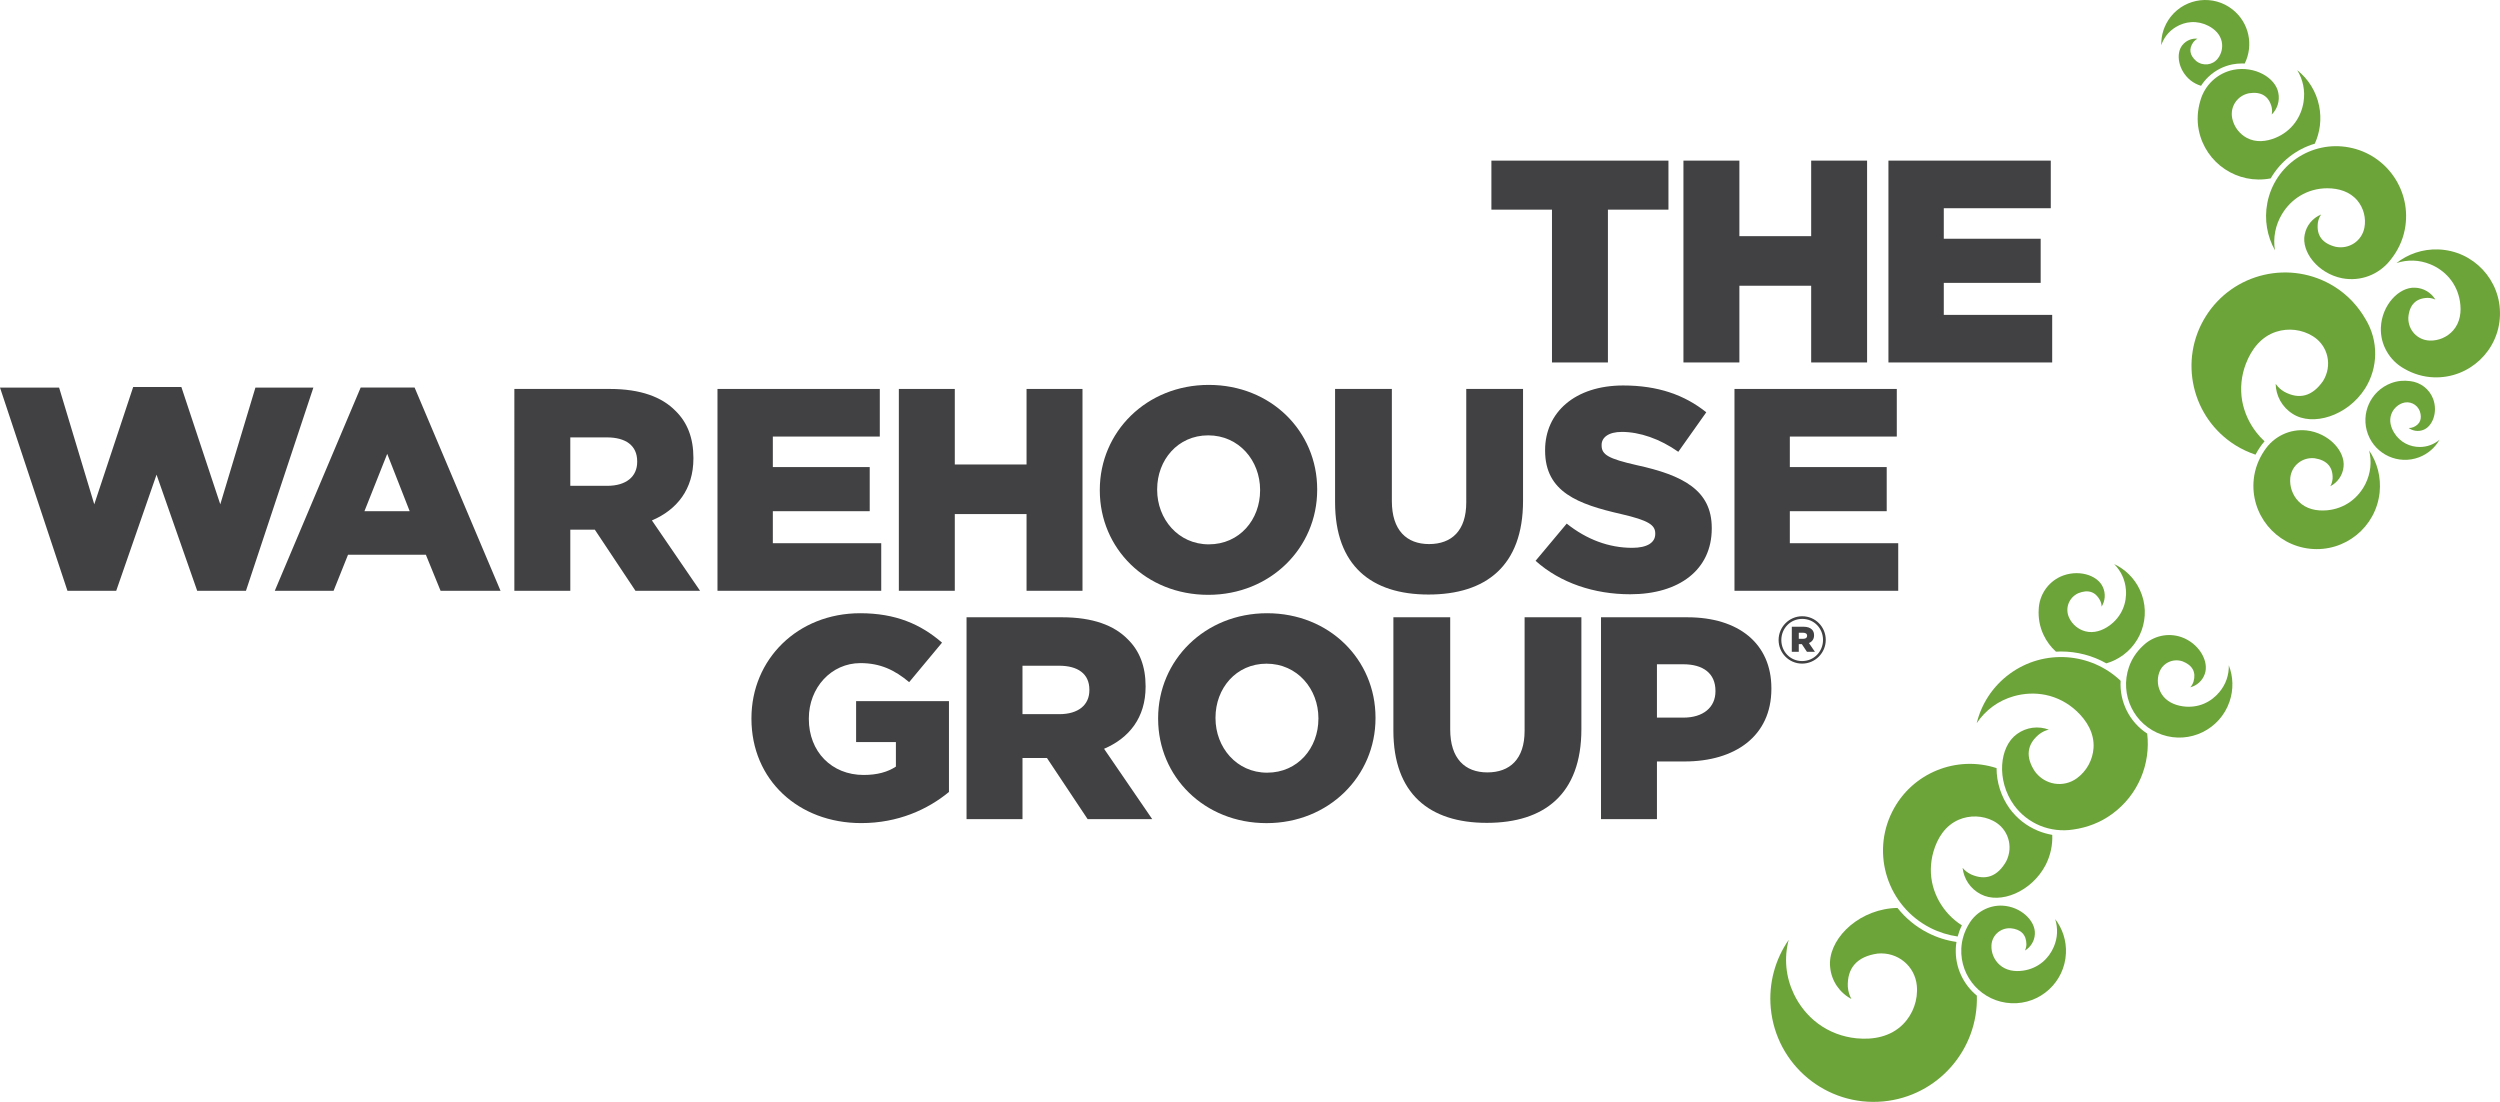 <?xml version="1.0" encoding="UTF-8"?>
<svg id="Layer_2" data-name="Layer 2" xmlns="http://www.w3.org/2000/svg" viewBox="0 0 453.767 200">
  <defs>
    <style>
      .cls-1 {
        fill: #414042;
      }

      .cls-1, .cls-2 {
        stroke-width: 0px;
      }

      .cls-2 {
        fill: #6ca439;
      }
    </style>
  </defs>
  <g id="Layer_1-2" data-name="Layer 1">
    <g id="layer1">
      <g id="g14021">
        <path id="path13227" class="cls-1" d="M281.693,38.051h-10.993v-8.896h32.135v8.896h-10.987v27.738h-10.154l-0-27.738Z"/>
        <path id="path13231" class="cls-1" d="M305.557,29.154h10.154v13.711h13.03v-13.711h10.149v36.634h-10.149v-13.924h-13.03v13.924h-10.154V29.154Z"/>
        <path id="path13235" class="cls-1" d="M342.765,29.154h29.465v8.64h-19.42v5.54h17.584v8.008h-17.584v5.812h19.676v8.634h-29.721V29.154Z"/>
        <path id="path13239" class="cls-1" d="M0,70.349h10.726l6.384,21.191,7.065-21.3h8.743l7.065,21.3,6.379-21.191h10.519l-12.24,36.89h-8.847l-7.381-21.087-7.321,21.087h-8.847L0,70.349Z"/>
        <path id="path13243" class="cls-1" d="M65.466,70.338h9.784l15.601,36.895h-10.884l-2.669-6.542h-14.131l-2.62,6.542h-10.672l15.591-36.895ZM74.362,92.787l-4.08-10.41-4.135,10.41h8.215Z"/>
        <path id="path13255" class="cls-1" d="M93.359,70.597h17.323c5.6,0,9.473,1.47,11.93,3.982,2.146,2.092,3.247,4.914,3.247,8.525v.108c0,5.595-2.985,9.315-7.534,11.249l8.738,12.769h-11.723l-7.376-11.091h-4.451v11.091h-10.154l.001-36.633ZM110.213,88.181c3.454,0,5.442-1.678,5.442-4.342v-.108c0-2.882-2.097-4.342-5.496-4.342h-6.646v8.787l6.7.005Z"/>
        <path id="path13259" class="cls-1" d="M130.229,70.597h29.46v8.64h-19.415v5.54h17.584v8.008h-17.584v5.812h19.676v8.634h-29.721l0-36.634Z"/>
        <path id="path13263" class="cls-1" d="M163.147,70.597h10.154v13.711h13.025v-13.711h10.154v36.634h-10.154v-13.924h-13.025v13.924h-10.154v-36.634Z"/>
        <path id="path13275" class="cls-1" d="M199.622,89.02v-.108c0-10.524,8.476-19.05,19.78-19.05s19.676,8.427,19.676,18.946v.108c0,10.519-8.476,19.05-19.78,19.05s-19.676-8.427-19.676-18.946M228.717,89.02v-.108c0-5.289-3.819-9.893-9.419-9.893-5.545,0-9.266,4.5-9.266,9.789v.108c0,5.284,3.824,9.887,9.37,9.887,5.6,0,9.315-4.5,9.315-9.784"/>
        <path id="path13279" class="cls-1" d="M242.325,91.166v-20.57h10.307v20.362c0,5.284,2.675,7.795,6.755,7.795s6.749-2.408,6.749-7.539v-20.619h10.307v20.308c0,11.826-6.749,17.007-17.165,17.007-10.41,0-16.952-5.284-16.952-16.745"/>
        <path id="path13283" class="cls-1" d="M278.721,101.788l5.649-6.749c3.612,2.876,7.643,4.396,11.881,4.396,2.724,0,4.189-.942,4.189-2.511v-.108c0-1.52-1.204-2.359-6.177-3.508-7.795-1.781-13.815-3.977-13.815-11.51v-.108c0-6.804,5.393-11.723,14.18-11.723,6.232,0,11.097,1.678,15.073,4.865l-5.077,7.174c-3.35-2.359-7.011-3.612-10.258-3.612-2.457,0-3.661,1.045-3.661,2.353v.108c0,1.678,1.252,2.408,6.33,3.563,8.427,1.831,13.662,4.549,13.662,11.407v.108c0,7.485-5.916,11.93-14.812,11.93-6.493,0-12.665-2.037-17.165-6.068"/>
        <path id="path13287" class="cls-1" d="M314.821,70.597h29.46v8.64h-19.415v5.54h17.584v8.008h-17.584v5.812h19.676v8.634h-29.721v-36.634Z"/>
        <path id="path13299" class="cls-1" d="M136.393,130.463v-.108c0-10.677,8.373-19.05,19.731-19.05,6.439,0,10.988,1.988,14.861,5.339l-5.965,7.169c-2.615-2.195-5.235-3.454-8.847-3.454-5.284,0-9.364,4.445-9.364,10.045v.108c0,5.911,4.135,10.149,9.942,10.149,2.457,0,4.347-.524,5.861-1.515v-4.451h-7.223v-7.43h16.854v16.484c-3.873,3.192-9.266,5.649-15.912,5.649-11.407,0-19.938-7.844-19.938-18.941"/>
        <path id="path13303" class="cls-1" d="M175.433,112.041h17.323c5.6,0,9.473,1.47,11.93,3.982,2.146,2.092,3.247,4.914,3.247,8.525v.108c0,5.6-2.985,9.315-7.539,11.254l8.743,12.769h-11.723l-7.381-11.091h-4.445v11.091h-10.154l-0-36.638ZM192.282,129.625c3.454,0,5.447-1.678,5.447-4.342v-.108c0-2.882-2.097-4.342-5.496-4.342h-6.646v8.787l6.695.005Z"/>
        <path id="path13307" class="cls-1" d="M210.208,130.463v-.108c0-10.519,8.476-19.05,19.78-19.05,11.309,0,19.676,8.427,19.676,18.946v.108c0,10.519-8.476,19.044-19.78,19.044s-19.676-8.422-19.676-18.941M239.302,130.463v-.108c0-5.289-3.819-9.893-9.419-9.893-5.545,0-9.261,4.5-9.261,9.789v.108c0,5.284,3.819,9.887,9.364,9.887,5.6,0,9.315-4.5,9.315-9.784"/>
        <path id="path13311" class="cls-1" d="M252.91,132.61v-20.57h10.312v20.362c0,5.284,2.669,7.795,6.749,7.795s6.755-2.408,6.755-7.539v-20.619h10.307v20.308c0,11.826-6.755,17.007-17.165,17.007-10.416,0-16.958-5.284-16.958-16.745"/>
        <path id="path13315" class="cls-1" d="M290.592,112.042h15.7c9.261,0,15.226,4.767,15.226,12.878v.108c0,8.629-6.646,13.183-15.749,13.183h-5.022v10.47h-10.154v-36.639ZM305.561,130.253c3.606,0,5.807-1.885,5.807-4.761v-.108c0-3.143-2.201-4.816-5.861-4.816h-4.761v9.68l4.815.005Z"/>
        <path id="path13319" class="cls-1" d="M322.828,116.173v-.016c0-2.331,1.89-4.304,4.287-4.304,2.402,0,4.271,1.95,4.271,4.282v.016c0,2.326-1.89,4.298-4.293,4.298-2.397,0-4.265-1.95-4.265-4.276M330.89,116.157v-.016c0-2.097-1.623-3.808-3.775-3.808-2.163,0-3.791,1.738-3.791,3.83v.016c0,2.092,1.618,3.808,3.77,3.808,2.163,0,3.797-1.738,3.797-3.83M325.224,113.755h2.119c.72,0,1.215.19,1.536.507.261.267.386.605.386,1.045v.016c0,.692-.364,1.155-.931,1.394l1.084,1.585h-1.448l-.92-1.384h-.559v1.384h-1.269l.003-4.547ZM327.322,115.945c.435,0,.681-.207.681-.534v-.016c0-.371-.272-.545-.698-.545h-.812v1.101l.829-.006Z"/>
        <path id="path13323" class="cls-2" d="M421.297,38.932c-1.487.616-2.653,1.939-2.98,3.644-.642,3.121,2.391,7.049,6.782,7.926,1.678.321,3.328.157,4.815-.397,1.563-.584,2.936-1.596,3.96-2.909,1.274-1.574,2.212-3.443,2.62-5.567,1.323-6.886-3.192-13.548-10.089-14.866-6.891-1.323-13.548,3.192-14.872,10.089-.588,3.056-.015,6.068,1.39,8.585-.185-1.101-.179-2.245.046-3.405.213-1.116.642-2.195,1.226-3.171.812-1.351,1.939-2.511,3.29-3.328,1.476-.899,3.187-1.356,4.908-1.362,2.081,0,4.156.599,5.518,2.261,1.112,1.356,1.574,3.17,1.248,4.892-.463,2.419-2.767,3.944-5.186,3.481-2.473-.599-3.568-2.114-3.258-4.407.108-.605.272-1.008.584-1.465"/>
        <path id="path13327" class="cls-2" d="M437.181,77.68c.735.534,1.721.703,2.636.36,1.7-.616,2.697-3.236,1.819-5.616-.338-.899-.905-1.651-1.612-2.206-.741-.578-1.634-.942-2.577-1.045-1.133-.154-2.31-.062-3.454.375-3.715,1.401-5.595,5.551-4.194,9.261,1.401,3.721,5.545,5.595,9.261,4.194,1.645-.621,2.936-1.781,3.737-3.203-.479.414-1.035.746-1.656.981-.605.229-1.252.343-1.896.349-.888.005-1.781-.196-2.577-.605-.871-.446-1.596-1.133-2.108-1.966-.616-1.002-.937-2.184-.539-3.328.327-.937,1.062-1.694,1.994-2.048,1.302-.489,2.718.168,3.208,1.476.442,1.367.031,2.342-1.166,2.871-.321.123-.567.168-.877.154"/>
        <path id="path13331" class="cls-2" d="M422.967,88.258c1.291-.67,2.239-1.95,2.402-3.508.338-2.865-2.691-6.166-6.717-6.624-1.526-.157-3.002.108-4.303.73-1.356.642-2.517,1.656-3.345,2.925-1.024,1.509-1.727,3.263-1.934,5.208-.659,6.303,3.917,11.957,10.225,12.616,6.303.664,11.957-3.906,12.622-10.214.293-2.8-.442-5.469-1.907-7.627.25.97.332,2.005.218,3.061-.108,1.024-.409,2.026-.86,2.953-.627,1.28-1.558,2.408-2.707,3.247-1.263.926-2.762,1.465-4.32,1.602-1.868.164-3.786-.224-5.137-1.612-1.106-1.138-1.661-2.735-1.498-4.314.235-2.206,2.19-3.759,4.407-3.525,2.272.354,3.367,1.629,3.269,3.721-.062.556-.168.926-.414,1.362"/>
        <path id="path13335" class="cls-2" d="M397.556,124.747c1.181-.299,2.201-1.177,2.626-2.419.823-2.277-1.035-5.556-4.244-6.689-1.22-.42-2.484-.474-3.661-.218-1.237.272-2.381.883-3.29,1.765-1.127,1.041-2.037,2.348-2.571,3.895-1.732,5.044.948,10.535,5.992,12.268,5.033,1.738,10.53-.948,12.262-5.987.767-2.233.67-4.559-.124-6.602.015.845-.108,1.705-.398,2.549-.283.817-.72,1.585-1.269,2.255-.752.926-1.721,1.678-2.827,2.152-1.204.513-2.538.675-3.835.489-1.563-.218-3.061-.899-3.906-2.288-.692-1.144-.845-2.555-.409-3.813.605-1.77,2.5-2.664,4.265-2.059,1.803.713,2.457,1.967,1.977,3.661-.154.446-.31.73-.593,1.041"/>
        <path id="path13339" class="cls-2" d="M367.533,172.536c1.035-.616,1.754-1.721,1.808-3.012.139-2.38-2.522-4.963-5.872-5.142-1.269-.062-2.479.246-3.519.817-1.089.593-1.999,1.493-2.615,2.576-.774,1.302-1.269,2.784-1.345,4.396-.235,5.246,3.824,9.686,9.07,9.92,5.24.239,9.686-3.819,9.92-9.065.108-2.321-.638-4.489-1.95-6.205.25.795.371,1.645.332,2.522-.031.856-.239,1.694-.567,2.479-.452,1.089-1.166,2.07-2.075,2.822-.996.823-2.212,1.345-3.486,1.53-1.541.229-3.138.005-4.325-1.079-.97-.883-1.509-2.174-1.448-3.486.077-1.836,1.623-3.214,3.465-3.127,1.896.175,2.86,1.177,2.882,2.909-.015.457-.093.774-.272,1.144"/>
        <path id="path13343" class="cls-2" d="M442.043,54.382c-.763-1.258-2.135-2.114-3.715-2.163-2.909-.139-6.025,3.165-6.183,7.256-.062,1.558.332,3.023,1.052,4.287.746,1.323,1.852,2.424,3.192,3.159,1.596.926,3.421,1.504,5.393,1.569,6.412.207,11.777-4.826,11.979-11.238.207-6.412-4.821-11.777-11.232-11.979-2.844-.093-5.48.845-7.556,2.478.964-.321,2.005-.479,3.083-.446,1.035.031,2.07.267,3.034.653,1.334.539,2.544,1.394,3.476,2.495,1.024,1.204,1.683,2.68,1.928,4.238.304,1.874.062,3.835-1.241,5.3-1.067,1.198-2.637,1.879-4.244,1.825-2.25-.077-3.955-1.934-3.879-4.184.185-2.315,1.39-3.514,3.508-3.568.561.016.948.108,1.405.316"/>
        <path id="path13347" class="cls-2" d="M410.175,81.215c.25-.392.545-.763.855-1.112-.545-.5-1.041-1.045-1.493-1.629-1.291-1.661-2.19-3.622-2.566-5.698-.403-2.272-.154-4.614.675-6.766.998-2.593,2.746-4.892,5.469-5.785,2.228-.73,4.707-.435,6.695.806,2.789,1.738,3.574,5.344,1.836,8.127-1.939,2.795-4.342,3.421-7.06,1.934-.698-.431-1.116-.828-1.541-1.427.046,2.147,1.144,4.238,3.1,5.458,3.584,2.31,9.936.425,13.145-4.625,1.204-1.934,1.798-4.069,1.819-6.194.031-2.217-.571-4.418-1.721-6.33-1.34-2.337-3.214-4.407-5.66-5.938-7.948-4.968-18.418-2.549-23.38,5.404-4.963,7.948-2.544,18.412,5.404,23.38,1.166.724,2.386,1.291,3.639,1.705.229-.446.491-.883.784-1.313"/>
        <path id="path13351" class="cls-2" d="M420.147,26.082c.948-2.07,1.274-4.445.791-6.847-.539-2.675-1.999-4.93-3.977-6.499.513.828.888,1.76,1.089,2.773.201.974.213,1.994.062,2.98-.207,1.367-.741,2.68-1.558,3.791-.899,1.22-2.13,2.163-3.53,2.735-1.689.696-3.574.899-5.23.005-1.351-.73-2.332-2.048-2.636-3.557-.425-2.114.931-4.113,3.05-4.538,2.206-.343,3.59.524,4.107,2.49.108.524.108.905.015,1.377,1.002-.991,1.504-2.457,1.198-3.944-.513-2.751-4.282-4.924-8.133-4.178-1.465.295-2.751.981-3.775,1.928-1.073.991-1.852,2.266-2.244,3.677-.506,1.694-.649,3.525-.278,5.382,1.22,5.998,7.043,9.887,13.047,8.721,1.754-3.04,4.625-5.306,8.002-6.297"/>
        <path id="path13355" class="cls-2" d="M400.936,13.86c1.187-1.101,2.658-1.852,4.254-2.174.584-.108,1.166-.168,1.754-.168.164,0,.327.005.485.016,1.64-3.301.817-7.408-2.184-9.794-3.454-2.751-8.482-2.174-11.227,1.275-1.215,1.536-1.781,3.377-1.732,5.191.218-.664.556-1.302,1.019-1.885.446-.556.998-1.035,1.612-1.405.845-.517,1.808-.834,2.8-.899,1.084-.062,2.168.179,3.132.681,1.155.605,2.135,1.541,2.413,2.865.224,1.084-.046,2.223-.735,3.089-.964,1.209-2.691,1.39-3.906.425-1.204-1.056-1.367-2.217-.523-3.405.239-.304.446-.479.746-.649-1.002-.093-2.037.31-2.718,1.161-1.269,1.552-.73,4.625,1.465,6.395.584.468,1.237.795,1.912.996.403-.627.877-1.204,1.433-1.716"/>
        <path id="path13359" class="cls-2" d="M373.158,118.28c.3-.016.605-.031.909-.031,2.925,0,5.753.746,8.242,2.152.474-.139.942-.304,1.401-.524,4.837-2.245,6.935-7.986,4.685-12.818-.998-2.146-2.675-3.748-4.663-4.674.599.593,1.101,1.302,1.482,2.114.364.79.578,1.64.649,2.5.108,1.194-.077,2.408-.545,3.508-.513,1.215-1.362,2.255-2.424,3.023-1.274.92-2.827,1.47-4.401,1.056-1.286-.343-2.375-1.258-2.936-2.468-.791-1.694-.046-3.65,1.645-4.44,1.792-.73,3.132-.283,3.966,1.269.196.42.278.741.289,1.161.649-1.041.774-2.37.218-3.568-.987-2.212-4.603-3.28-7.697-1.874-1.172.545-2.119,1.384-2.789,2.386-.703,1.052-1.101,2.282-1.149,3.552-.093,1.53.164,3.1.855,4.587.561,1.209,1.34,2.239,2.266,3.083"/>
        <path id="path13363" class="cls-2" d="M384.91,123.569c-5.415-5.137-13.896-5.834-20.134-1.269-3.11,2.283-5.142,5.486-5.992,8.967.763-1.149,1.738-2.184,2.914-3.051,1.144-.834,2.435-1.454,3.791-1.841,1.879-.539,3.884-.638,5.796-.246,2.103.431,4.037,1.459,5.605,2.914,1.89,1.754,3.269,4.053,3.1,6.711-.139,2.168-1.248,4.206-3.002,5.491-2.462,1.803-5.84,1.241-7.643-1.22-1.743-2.637-1.455-4.924.769-6.749.616-.452,1.095-.686,1.765-.839-1.869-.703-4.048-.474-5.78.79-3.219,2.293-3.786,8.416-.539,12.927,1.248,1.705,2.887,2.947,4.707,3.704,1.907.784,4.009,1.03,6.052.703,2.478-.349,4.914-1.252,7.076-2.838,4.745-3.476,6.978-9.114,6.335-14.572-3.209-2.086-5.055-5.774-4.821-9.582"/>
        <path id="path13367" class="cls-2" d="M356.09,167.957c-.883-.561-1.694-1.241-2.408-2.005-1.323-1.433-2.315-3.176-2.827-5.061-.561-2.07-.517-4.254.077-6.314.713-2.473,2.146-4.739,4.587-5.791,1.999-.856,4.314-.784,6.254.201,2.718,1.384,3.742,4.647,2.359,7.365-1.569,2.74-3.737,3.519-6.368,2.364-.681-.343-1.106-.676-1.541-1.198.218,1.983,1.401,3.819,3.307,4.794,3.503,1.847,9.223-.414,11.777-5.338.888-1.749,1.263-3.612,1.192-5.436-.888-.157-1.765-.403-2.609-.752-2.048-.845-3.819-2.239-5.137-4.036-1.536-2.141-2.375-4.777-2.364-7.332-7.245-2.364-15.335.828-18.897,7.833-3.944,7.746-.855,17.23,6.891,21.174,1.596.806,3.263,1.319,4.946,1.558.185-.692.435-1.367.767-2.026"/>
        <path id="path13371" class="cls-2" d="M354.988,172.128c.015-.392.062-.778.124-1.16-1.798-.256-3.535-.801-5.186-1.645-2.217-1.127-4.069-2.686-5.518-4.522-.381.006-.763.016-1.144.062-6.581.67-11.587,6.009-11.08,10.688.239,2.544,1.754,4.658,3.857,5.769-.388-.713-.567-1.33-.653-2.233-.124-3.416,1.689-5.48,5.409-6.009,3.612-.338,6.782,2.223,7.12,5.834.239,2.582-.692,5.181-2.517,7.011-2.233,2.244-5.371,2.838-8.422,2.538-2.533-.246-4.973-1.16-7.022-2.691-1.858-1.39-3.356-3.252-4.358-5.35-.724-1.515-1.194-3.159-1.351-4.832-.164-1.727-.011-3.416.414-5.001-2.43,3.503-3.677,7.839-3.252,12.409.97,10.312,10.105,17.884,20.417,16.92,9.898-.931,17.274-9.402,16.985-19.202-2.457-2.032-3.977-5.153-3.819-8.58"/>
      </g>
    </g>
  </g>
</svg>